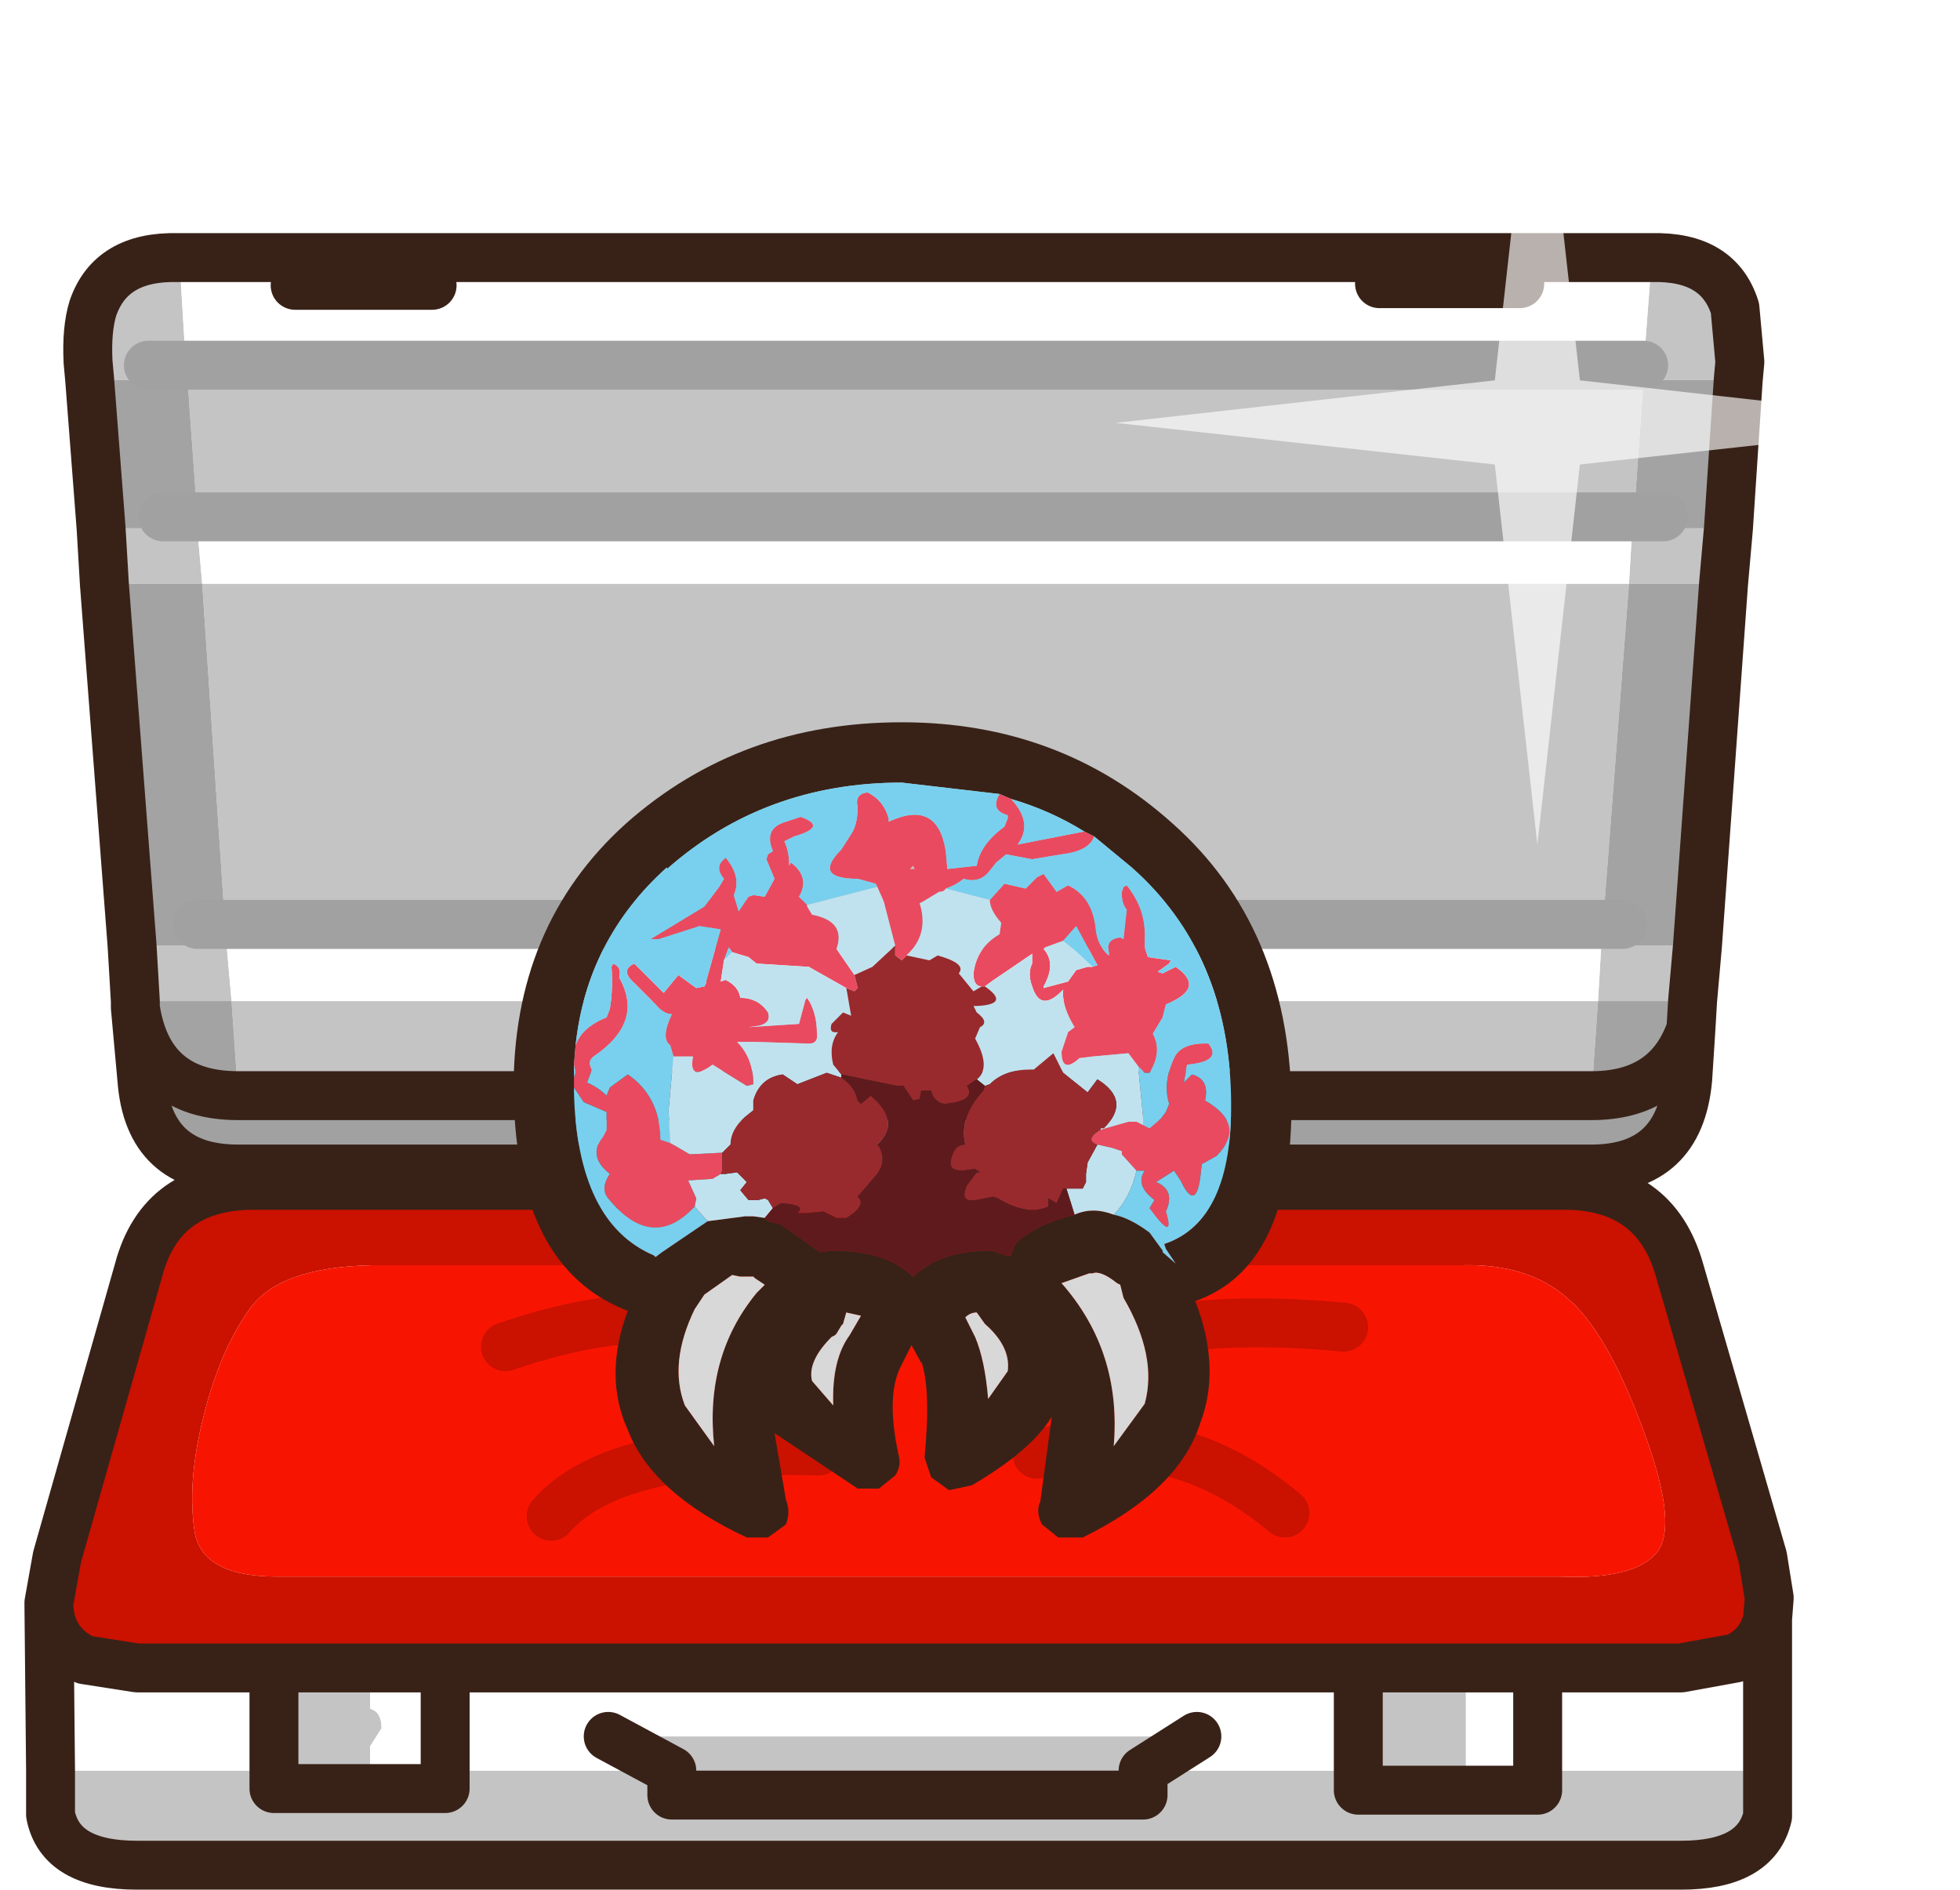<?xml version="1.0" encoding="UTF-8" standalone="no"?>
<svg xmlns:ffdec="https://www.free-decompiler.com/flash" xmlns:xlink="http://www.w3.org/1999/xlink" ffdec:objectType="frame" height="173.85px" width="180.3px" xmlns="http://www.w3.org/2000/svg">
  <g transform="matrix(3.0, 0.0, 0.0, 3.0, 92.4, 85.8)">
    <use ffdec:characterId="2218" height="57.95" transform="matrix(1.0, 0.0, 0.0, 1.0, -30.05, -28.6)" width="59.35" xlink:href="#sprite0"/>
    <use ffdec:characterId="2122" height="25.05" id="arr_cl" transform="matrix(1.0, 0.0, 0.0, 1.0, -15.05, -6.45)" width="23.85" xlink:href="#sprite2"/>
    <use ffdec:characterId="787" height="34.0" id="telo" transform="matrix(1.375, 0.0, 0.0, 1.507, -30.805, -22.765)" width="40.8" xlink:href="#sprite3"/>
  </g>
  <defs>
    <g id="sprite0" transform="matrix(1.0, 0.0, 0.0, 1.0, 0.75, 7.9)">
      <use ffdec:characterId="2217" height="50.8" transform="matrix(1.0, 0.0, 0.0, 1.0, -0.75, -0.75)" width="54.25" xlink:href="#shape0"/>
      <filter id="filter0">
        <feColorMatrix in="SourceGraphic" result="filterResult0" type="matrix" values="0 0 0 0 1.0,0 0 0 0 1.0,0 0 0 0 1.0,0 0 0 1 0"/>
        <feConvolveMatrix divisor="25.0" in="filterResult0" kernelMatrix="1 1 1 1 1 1 1 1 1 1 1 1 1 1 1 1 1 1 1 1 1 1 1 1 1" order="5 5" result="filterResult1"/>
        <feConvolveMatrix divisor="25.0" in="filterResult1" kernelMatrix="1 1 1 1 1 1 1 1 1 1 1 1 1 1 1 1 1 1 1 1 1 1 1 1 1" order="5 5" result="filterResult2"/>
        <feConvolveMatrix divisor="25.0" in="filterResult2" kernelMatrix="1 1 1 1 1 1 1 1 1 1 1 1 1 1 1 1 1 1 1 1 1 1 1 1 1" order="5 5" result="filterResult3"/>
        <feComposite in="SourceGraphic" in2="filterResult3" operator="over" result="filterResult4"/>
        <feConvolveMatrix divisor="4.0" in="filterResult4" kernelMatrix="1 1 1 1" order="2 2" result="filterResult5"/>
        <feConvolveMatrix divisor="4.0" in="filterResult5" kernelMatrix="1 1 1 1" order="2 2" result="filterResult6"/>
        <feConvolveMatrix divisor="4.0" in="filterResult6" kernelMatrix="1 1 1 1" order="2 2" result="filterResult7"/>
      </filter>
      <use ffdec:characterId="366" filter="url(#filter0)" height="46.65" transform="matrix(0.555, 0.0, 0.0, 0.555, 32.709, -7.891)" width="46.65" xlink:href="#sprite1"/>
    </g>
    <g id="shape0" transform="matrix(1.0, 0.0, 0.0, 1.0, 0.75, 0.75)">
      <path d="M51.5 8.3 L51.35 10.0 48.45 10.0 48.55 8.3 51.5 8.3 M50.55 21.1 L50.4 22.8 47.5 22.8 47.6 21.1 50.55 21.1 M2.65 22.8 L2.55 21.1 5.45 21.1 5.4 20.45 47.65 20.45 5.4 20.45 4.7 10.0 1.7 10.0 1.6 8.3 4.55 8.3 4.55 7.95 4.25 3.75 1.25 3.75 1.2 3.2 Q1.15 2.2 1.35 1.55 1.9 -0.05 3.95 0.0 L4.0 0.0 4.2 3.3 4.25 3.75 48.9 3.75 48.9 3.3 49.15 0.0 Q51.2 -0.05 51.7 1.55 L51.85 3.2 51.8 3.75 48.9 3.75 48.6 7.95 48.55 8.3 4.55 8.3 4.7 10.0 48.45 10.0 47.65 20.45 47.6 21.1 5.45 21.1 5.6 22.8 2.65 22.8 M6.9 43.25 L9.85 43.25 9.85 44.5 Q10.2 44.6 10.2 45.1 L9.85 45.65 9.85 46.95 12.15 46.95 12.15 46.4 19.1 46.4 19.1 47.15 33.55 47.15 33.55 46.4 33.55 47.15 19.1 47.15 19.1 46.4 17.15 45.35 35.2 45.35 33.55 46.4 40.15 46.4 40.15 47.0 43.45 47.0 40.15 47.0 40.15 46.4 40.15 43.25 43.45 43.25 43.45 47.0 45.65 47.0 45.65 46.4 52.7 46.4 52.7 46.6 52.7 47.8 Q52.35 49.3 50.05 49.3 L2.7 49.3 Q0.35 49.3 0.05 47.75 L0.05 46.8 0.05 46.4 6.9 46.4 6.9 46.95 9.85 46.95 6.9 46.95 6.9 46.4 6.9 43.25 M47.5 22.8 L47.3 25.7 5.8 25.7 5.6 22.8 47.5 22.8 M3.05 3.3 L4.2 3.3 3.05 3.3 M48.6 7.95 L4.55 7.95 48.6 7.95" fill="#c4c4c4" fill-rule="evenodd" stroke="none"/>
      <path d="M51.8 3.75 L51.5 8.3 48.55 8.3 48.6 7.95 48.9 3.75 51.8 3.75 M51.35 10.0 L50.55 21.1 47.6 21.1 47.65 20.45 48.25 20.45 47.65 20.45 48.45 10.0 51.35 10.0 M50.4 22.8 L50.35 23.65 Q49.65 25.7 47.3 25.7 L47.5 22.8 50.4 22.8 M2.65 23.0 L2.65 22.8 5.6 22.8 5.8 25.7 Q3.05 25.7 2.65 23.0 M2.55 21.1 L1.7 10.0 4.7 10.0 5.4 20.45 5.45 21.1 2.55 21.1 M1.6 8.3 L1.25 3.75 4.25 3.75 4.55 7.95 4.55 8.3 1.6 8.3 M49.5 7.95 L48.6 7.95 49.5 7.95 M3.5 7.95 L4.55 7.95 3.5 7.95 M4.55 20.45 L5.4 20.45 4.55 20.45" fill="#a3a3a3" fill-rule="evenodd" stroke="none"/>
      <path d="M4.0 0.0 L49.15 0.0 48.9 3.3 48.9 3.75 4.25 3.75 4.2 3.3 48.9 3.3 4.2 3.3 4.0 0.0 M48.55 8.3 L48.45 10.0 4.7 10.0 4.55 8.3 48.55 8.3 M40.8 0.8 L45.1 0.8 40.8 0.8 M47.6 21.1 L47.5 22.8 5.6 22.8 5.45 21.1 47.6 21.1 M0.0 41.35 Q0.05 42.5 1.1 43.0 L2.7 43.25 6.9 43.25 6.9 46.4 0.05 46.4 0.0 41.35 M9.85 43.25 L12.15 43.25 40.15 43.25 40.15 46.4 33.55 46.4 35.2 45.35 17.15 45.35 19.1 46.4 12.15 46.4 12.15 46.95 9.85 46.95 9.85 45.65 10.2 45.1 Q10.2 44.6 9.85 44.5 L9.85 43.25 M43.45 43.25 L45.65 43.25 50.05 43.25 51.7 42.95 Q52.5 42.6 52.7 41.75 L52.7 46.4 45.65 46.4 45.65 43.25 45.65 46.4 45.65 47.0 43.45 47.0 43.45 43.25 M11.75 0.85 L7.55 0.85 11.75 0.85 M12.15 46.4 L12.15 43.25 12.15 46.4" fill="#ffffff" fill-rule="evenodd" stroke="none"/>
      <path d="M46.55 31.9 Q45.35 30.85 43.35 30.9 L9.95 30.9 Q7.05 30.95 6.15 32.25 5.25 33.5 4.75 35.5 4.25 37.45 4.45 38.95 4.6 40.45 7.0 40.45 L46.35 40.45 Q48.7 40.55 49.35 39.65 49.95 38.75 48.85 35.85 47.75 32.9 46.55 31.9 M0.0 41.35 L0.0 41.25 0.25 39.85 2.75 31.05 Q3.45 28.4 6.4 28.45 L46.35 28.45 Q49.25 28.4 50.0 31.05 L52.55 39.85 52.75 41.1 52.7 41.75 Q52.5 42.6 51.7 42.95 L50.05 43.25 45.65 43.25 43.45 43.25 40.15 43.25 12.15 43.25 9.85 43.25 6.9 43.25 2.7 43.25 1.1 43.0 Q0.05 42.5 0.0 41.35" fill="#cb1100" fill-rule="evenodd" stroke="none"/>
      <path d="M50.35 23.65 L50.25 25.2 Q50.0 27.95 47.3 27.95 L5.8 27.95 Q3.05 27.95 2.85 25.2 L2.65 23.0 Q3.05 25.7 5.8 25.7 L47.3 25.7 Q49.65 25.7 50.35 23.65" fill="#a1a1a1" fill-rule="evenodd" stroke="none"/>
      <path d="M46.55 31.9 Q47.75 32.9 48.85 35.85 49.95 38.75 49.35 39.65 48.7 40.55 46.35 40.45 L7.0 40.45 Q4.6 40.45 4.45 38.95 4.25 37.45 4.75 35.5 5.25 33.5 6.15 32.25 7.05 30.95 9.95 30.9 L43.35 30.9 Q45.35 30.85 46.55 31.9 M39.7 32.8 Q33.4 32.2 30.4 34.3 33.4 32.2 39.7 32.8 M37.9 38.5 Q34.45 35.6 30.3 36.7 34.45 35.6 37.9 38.5 M15.4 38.6 Q17.3 36.4 23.6 36.6 17.3 36.4 15.4 38.6 M23.1 34.3 Q20.1 31.3 14.0 33.4 20.1 31.3 23.1 34.3" fill="#f71501" fill-rule="evenodd" stroke="none"/>
      <path d="M51.8 3.75 L51.5 8.3 51.35 10.0 50.55 21.1 50.4 22.8 50.35 23.65 50.25 25.2 Q50.0 27.95 47.3 27.95 L5.8 27.95 Q3.05 27.95 2.85 25.2 L2.65 23.0 2.65 22.8 2.55 21.1 1.7 10.0 1.6 8.3 1.25 3.75 1.2 3.2 Q1.15 2.2 1.35 1.55 1.9 -0.05 3.95 0.0 L4.0 0.0 49.15 0.0 Q51.2 -0.05 51.7 1.55 L51.85 3.2 51.8 3.75 M45.1 0.8 L40.8 0.8 M52.7 41.75 L52.75 41.1 52.55 39.85 50.0 31.05 Q49.25 28.4 46.35 28.45 L6.4 28.45 Q3.45 28.4 2.75 31.05 L0.25 39.85 0.0 41.25 0.0 41.35 Q0.05 42.5 1.1 43.0 L2.7 43.25 6.9 43.25 9.85 43.25 12.15 43.25 40.15 43.25 43.45 43.25 45.65 43.25 50.05 43.25 51.7 42.95 Q52.5 42.6 52.7 41.75 L52.7 46.4 52.7 46.6 52.7 47.8 Q52.35 49.3 50.05 49.3 L2.7 49.3 Q0.35 49.3 0.05 47.75 L0.05 46.8 0.05 46.4 0.0 41.35 M45.65 43.25 L45.65 46.4 45.65 47.0 43.45 47.0 40.15 47.0 40.15 46.4 40.15 43.25 M33.55 46.4 L33.55 47.15 19.1 47.15 19.1 46.4 17.15 45.35 M12.15 46.4 L12.15 46.95 9.85 46.95 6.9 46.95 6.9 46.4 6.9 43.25 M47.3 25.7 Q49.65 25.7 50.35 23.65 M47.3 25.7 L5.8 25.7 Q3.05 25.7 2.65 23.0 M7.55 0.85 L11.75 0.85 M12.15 43.25 L12.15 46.4 M33.55 46.4 L35.2 45.35" fill="none" stroke="#382218" stroke-linecap="round" stroke-linejoin="round" stroke-width="1.5"/>
      <path d="M48.6 7.95 L49.5 7.95 M48.9 3.3 L4.2 3.3 3.05 3.3 M47.65 20.45 L48.25 20.45 M47.65 20.45 L5.4 20.45 4.55 20.45 M4.55 7.95 L48.6 7.95 M4.55 7.95 L3.5 7.95" fill="none" stroke="#a1a1a1" stroke-linecap="round" stroke-linejoin="round" stroke-width="1.5"/>
      <path d="M30.3 36.7 Q34.45 35.6 37.9 38.5 M30.4 34.3 Q33.4 32.2 39.7 32.8 M14.0 33.4 Q20.1 31.3 23.1 34.3 M23.6 36.6 Q17.3 36.4 15.4 38.6" fill="none" stroke="#cb1100" stroke-linecap="round" stroke-linejoin="round" stroke-width="1.5"/>
    </g>
    <g id="sprite1" transform="matrix(1.0, 0.0, 0.0, 1.0, 23.3, 23.3)">
      <use ffdec:characterId="365" height="46.65" transform="matrix(1.0, 0.0, 0.0, 1.0, -23.3, -23.3)" width="46.65" xlink:href="#shape1"/>
    </g>
    <g id="shape1" transform="matrix(1.0, 0.0, 0.0, 1.0, 23.3, 23.3)">
      <path d="M2.35 -2.3 L23.35 0.05 2.35 2.35 0.0 23.35 -2.35 2.35 -23.3 0.05 -2.35 -2.3 0.0 -23.3 2.35 -2.3" fill="#ffffff" fill-opacity="0.647" fill-rule="evenodd" stroke="none"/>
    </g>
    <g id="sprite2" transform="matrix(1.0, 0.0, 0.0, 1.0, 12.4, 9.05)">
      <use ffdec:characterId="2105" height="25.05" transform="matrix(1.0, 0.0, 0.0, 1.0, -12.4, -9.05)" width="23.85" xlink:href="#shape2"/>
    </g>
    <g id="shape2" transform="matrix(1.0, 0.0, 0.0, 1.0, 12.4, 9.05)">
      <path d="M2.5 -6.85 L-0.5 -7.2 Q-4.7 -7.2 -7.7 -4.55 L-7.7 -4.6 Q-10.15 -2.4 -10.5 0.85 L-10.55 1.45 -10.55 1.85 -10.55 2.15 -10.55 2.3 Q-10.45 6.3 -8.1 7.3 L-8.05 7.35 -7.85 7.2 -6.45 6.25 -5.3 6.1 -5.05 6.1 -4.7 6.15 -4.6 6.25 -4.2 6.35 -3.0 7.2 -2.65 7.15 Q-0.95 7.15 -0.15 7.95 0.65 7.15 2.25 7.15 L2.7 7.3 2.75 7.3 2.85 7.3 Q2.95 6.9 3.2 6.75 3.8 6.3 4.8 6.05 5.35 5.8 6.0 6.05 6.5 6.15 7.1 6.6 L7.5 7.15 7.5 7.2 7.9 7.55 7.6 7.1 7.55 6.95 Q9.65 6.25 9.6 2.55 9.55 -1.95 6.55 -4.6 L5.4 -5.55 5.1 -5.7 Q4.05 -6.35 2.85 -6.7 L2.5 -6.85 M-8.95 -5.95 Q-5.45 -9.05 -0.5 -9.05 4.35 -9.05 7.8 -5.95 11.35 -2.8 11.45 2.55 11.5 7.65 8.5 8.7 9.3 10.75 8.65 12.45 8.0 14.5 5.05 15.95 L4.3 15.95 3.8 15.55 Q3.6 15.15 3.75 14.85 L4.1 12.25 Q3.45 13.3 1.65 14.35 L0.95 14.5 0.4 14.1 0.2 13.5 Q0.4 11.4 0.1 10.55 L0.1 10.6 -0.2 10.05 -0.5 10.65 Q-1.0 11.55 -0.6 13.4 -0.5 13.75 -0.7 14.05 L-1.2 14.45 -1.85 14.45 -4.4 12.75 -4.05 14.8 Q-3.9 15.15 -4.05 15.55 L-4.6 15.95 -5.25 15.95 Q-8.15 14.6 -8.9 12.65 -9.65 11.0 -8.9 9.0 -12.3 7.7 -12.4 2.35 L-12.4 2.3 Q-12.45 -2.8 -8.95 -5.95 M-1.75 9.15 L-2.2 9.05 -2.3 9.4 -2.35 9.45 -2.5 9.7 -2.55 9.75 -2.65 9.8 Q-3.4 10.55 -3.25 11.15 L-2.6 11.9 Q-2.65 10.5 -2.1 9.75 L-1.75 9.15 M-5.7 7.9 L-6.55 8.5 -6.85 8.95 Q-7.65 10.6 -7.15 11.9 L-6.25 13.15 Q-6.55 10.4 -4.95 8.45 L-4.85 8.35 -4.7 8.2 -5.0 8.0 -5.05 7.95 -5.45 7.95 -5.7 7.9 M6.1 8.15 Q5.6 7.75 5.35 7.85 L5.25 7.85 4.4 8.15 Q6.25 10.25 6.0 13.15 L6.95 11.85 Q7.35 10.4 6.3 8.6 L6.2 8.2 6.1 8.15 M1.8 9.05 Q1.6 9.05 1.45 9.2 L1.75 9.8 Q2.05 10.5 2.15 11.7 L2.75 10.85 Q2.85 10.1 2.05 9.4 L1.8 9.05" fill="#382218" fill-rule="evenodd" stroke="none"/>
      <path d="M-1.25 -4.0 L-1.3 -4.1 -1.85 -4.25 Q-3.25 -4.25 -2.35 -5.15 L-2.0 -5.7 Q-1.85 -6.0 -1.85 -6.45 -1.95 -6.85 -1.55 -6.9 -1.05 -6.65 -0.9 -6.1 L-0.9 -6.0 Q0.6 -6.7 0.85 -5.1 L0.9 -4.55 1.8 -4.65 Q1.9 -5.3 2.65 -5.85 L2.75 -6.1 2.75 -6.2 Q2.2 -6.35 2.5 -6.85 L2.85 -6.7 Q3.55 -5.95 3.05 -5.3 L5.1 -5.7 5.4 -5.55 Q5.25 -5.1 4.4 -5.0 L3.5 -4.85 2.7 -5.0 2.4 -4.75 2.2 -4.5 Q1.9 -4.1 1.4 -4.25 1.15 -4.05 0.85 -3.95 0.8 -3.85 0.65 -3.85 L0.15 -3.55 0.05 -3.5 Q0.35 -2.55 -0.35 -1.9 L-0.5 -1.75 -0.7 -1.9 -0.7 -2.2 -1.05 -3.55 -1.25 -4.0 M-10.5 0.85 Q-10.3 0.3 -9.55 0.0 L-9.45 -0.25 Q-9.35 -0.85 -9.4 -1.55 L-9.35 -1.65 Q-9.1 -1.55 -9.15 -1.3 L-9.15 -1.2 Q-8.4 0.15 -9.95 1.2 -10.15 1.35 -10.0 1.6 L-10.15 2.0 Q-9.8 2.15 -9.55 2.4 L-9.45 2.15 -8.9 1.75 Q-7.95 2.4 -7.9 3.65 L-7.9 3.75 -7.6 3.85 -7.0 4.2 -6.0 4.15 -6.0 4.7 -6.05 4.8 -6.3 4.95 -7.05 5.0 -6.8 5.55 -6.85 5.8 Q-8.15 7.2 -9.5 5.55 -9.75 5.25 -9.45 4.8 -10.15 4.25 -9.65 3.65 L-9.55 3.45 -9.55 3.05 -9.55 2.9 -10.25 2.6 -10.55 2.15 -10.55 1.85 -10.5 1.7 -10.55 1.45 -10.5 0.85 M-7.5 1.2 L-7.6 0.85 Q-7.9 0.65 -7.55 -0.1 -7.8 -0.1 -8.05 -0.4 L-8.7 -1.05 Q-9.15 -1.45 -8.7 -1.65 L-7.8 -0.75 -7.35 -1.3 -6.8 -0.9 -6.55 -0.95 -6.5 -1.05 -6.5 -1.1 -6.05 -2.7 -6.7 -2.8 -7.95 -2.4 -8.2 -2.4 -6.55 -3.4 -6.1 -4.0 -5.95 -4.25 Q-6.25 -4.6 -5.95 -4.85 L-5.9 -4.9 Q-5.4 -4.3 -5.65 -3.75 L-5.5 -3.25 -5.2 -3.7 -5.05 -3.75 -4.7 -3.7 -4.4 -4.25 -4.65 -4.85 -4.6 -5.0 -4.45 -5.1 Q-4.75 -5.8 -4.05 -6.0 L-3.6 -6.15 Q-2.75 -5.85 -3.8 -5.55 L-4.1 -5.4 Q-3.95 -5.1 -3.95 -4.65 L-3.9 -4.75 Q-3.3 -4.3 -3.65 -3.7 L-3.4 -3.45 -3.4 -3.4 -3.25 -3.15 Q-2.2 -2.95 -2.5 -2.1 L-1.95 -1.3 -1.85 -0.9 -1.95 -0.8 -2.2 -0.9 -3.35 -1.55 -4.95 -1.65 -5.2 -1.85 -5.7 -2.0 -5.8 -2.15 -5.95 -1.75 -6.05 -1.1 -5.9 -1.15 Q-5.5 -0.95 -5.45 -0.6 -4.9 -0.6 -4.6 -0.15 -4.5 0.15 -4.85 0.25 L-5.2 0.3 -3.65 0.2 -3.45 -0.55 -3.4 -0.6 Q-3.1 -0.15 -3.1 0.5 -3.05 0.85 -3.45 0.8 L-5.05 0.75 -5.55 0.75 Q-5.05 1.25 -5.05 2.05 L-5.25 2.1 -6.3 1.45 Q-7.05 2.0 -6.9 1.2 L-7.35 1.2 -7.5 1.2 M2.2 -3.6 L2.65 -4.1 3.3 -3.95 3.65 -4.3 3.85 -4.4 4.25 -3.85 4.6 -4.05 Q5.35 -3.7 5.45 -2.7 5.5 -2.2 5.85 -1.9 L5.85 -2.0 Q5.75 -2.4 6.2 -2.45 L6.3 -2.4 6.4 -3.3 Q6.25 -3.5 6.25 -3.75 L6.25 -3.85 6.3 -4.0 6.4 -4.05 Q7.0 -3.3 6.95 -2.4 L6.95 -2.15 7.05 -1.85 7.75 -1.75 7.7 -1.65 7.35 -1.4 7.5 -1.35 7.9 -1.55 Q8.85 -0.9 7.6 -0.4 L7.5 0.0 7.2 0.5 Q7.5 1.05 7.1 1.7 L6.95 1.7 6.75 1.5 6.45 1.1 5.35 1.2 4.95 1.25 Q4.4 1.75 4.4 1.05 L4.6 0.45 4.8 0.3 Q4.4 -0.35 4.45 -0.85 L4.4 -0.8 Q3.75 -0.15 3.5 -0.95 3.35 -1.35 3.5 -1.65 L3.5 -1.95 2.25 -1.1 2.05 -0.95 1.95 -0.95 Q1.7 -0.95 1.7 -1.35 1.8 -2.15 2.5 -2.55 L2.55 -2.9 Q2.2 -3.3 2.2 -3.6 M6.9 3.3 L7.1 3.4 7.45 3.1 7.6 2.9 7.7 2.65 Q7.5 2.0 7.85 1.25 8.05 0.8 8.8 0.8 L8.9 0.8 Q9.35 1.35 8.25 1.45 L8.15 2.0 8.4 1.75 Q8.95 1.9 8.8 2.55 10.1 3.3 9.15 4.25 L8.7 4.5 8.65 4.95 Q8.5 5.95 8.05 5.0 L7.85 4.7 7.3 5.05 Q7.9 5.3 7.6 5.95 7.9 6.95 7.1 5.85 L7.25 5.6 Q6.65 5.15 6.95 4.7 L6.7 4.7 6.25 4.2 6.25 4.1 5.95 4.0 5.5 3.9 Q5.1 3.75 5.6 3.45 L5.75 3.4 6.45 3.2 6.7 3.2 6.9 3.3 M5.35 -1.55 L5.5 -1.6 4.85 -2.8 4.45 -2.35 3.9 -2.15 3.85 -2.1 Q4.25 -1.65 3.85 -0.95 L3.85 -0.9 4.6 -1.1 4.85 -1.45 5.2 -1.55 5.35 -1.55 M-0.2 -4.55 L-0.1 -4.55 -0.15 -4.65 -0.25 -4.55 -0.2 -4.55" fill="#ea4a60" fill-rule="evenodd" stroke="none"/>
      <path d="M2.5 -6.85 Q2.2 -6.35 2.75 -6.2 L2.75 -6.1 2.65 -5.85 Q1.9 -5.3 1.8 -4.65 L0.9 -4.55 0.85 -5.1 Q0.6 -6.7 -0.9 -6.0 L-0.9 -6.1 Q-1.05 -6.65 -1.55 -6.9 -1.95 -6.85 -1.85 -6.45 -1.85 -6.0 -2.0 -5.7 L-2.35 -5.15 Q-3.25 -4.25 -1.85 -4.25 L-1.3 -4.1 -1.25 -4.0 -3.4 -3.45 -3.65 -3.7 Q-3.3 -4.3 -3.9 -4.75 L-3.95 -4.65 Q-3.95 -5.1 -4.1 -5.4 L-3.8 -5.55 Q-2.75 -5.85 -3.6 -6.15 L-4.05 -6.0 Q-4.75 -5.8 -4.45 -5.1 L-4.6 -5.0 -4.65 -4.85 -4.4 -4.25 -4.7 -3.7 -5.05 -3.75 -5.2 -3.7 -5.5 -3.25 -5.65 -3.75 Q-5.4 -4.3 -5.9 -4.9 L-5.95 -4.85 Q-6.25 -4.6 -5.95 -4.25 L-6.1 -4.0 -6.55 -3.4 -8.2 -2.4 -7.95 -2.4 -6.7 -2.8 -6.05 -2.7 -6.5 -1.1 -6.5 -1.05 -6.55 -0.95 -6.8 -0.9 -7.35 -1.3 -7.8 -0.75 -8.7 -1.65 Q-9.15 -1.45 -8.7 -1.05 L-8.05 -0.4 Q-7.8 -0.1 -7.55 -0.1 -7.9 0.65 -7.6 0.85 L-7.5 1.2 -7.65 2.85 -7.6 3.85 -7.9 3.75 -7.9 3.65 Q-7.95 2.4 -8.9 1.75 L-9.45 2.15 -9.55 2.4 Q-9.8 2.15 -10.15 2.0 L-10.0 1.6 Q-10.15 1.35 -9.95 1.2 -8.4 0.15 -9.15 -1.2 L-9.15 -1.3 Q-9.1 -1.55 -9.35 -1.65 L-9.4 -1.55 Q-9.35 -0.85 -9.45 -0.25 L-9.55 0.0 Q-10.3 0.3 -10.5 0.85 -10.15 -2.4 -7.7 -4.6 L-7.7 -4.55 Q-4.7 -7.2 -0.5 -7.2 L2.5 -6.85 M0.85 -3.95 Q1.15 -4.05 1.4 -4.25 1.9 -4.1 2.2 -4.5 L2.4 -4.75 2.7 -5.0 3.5 -4.85 4.4 -5.0 Q5.25 -5.1 5.4 -5.55 L6.55 -4.6 Q9.55 -1.95 9.6 2.55 9.65 6.25 7.55 6.95 L7.6 7.1 7.9 7.55 7.5 7.2 7.5 7.15 7.1 6.6 Q6.5 6.15 6.0 6.05 6.5 5.55 6.7 4.7 L6.95 4.7 Q6.65 5.15 7.25 5.6 L7.1 5.85 Q7.9 6.95 7.6 5.95 7.9 5.3 7.3 5.05 L7.85 4.7 8.05 5.0 Q8.5 5.95 8.65 4.95 L8.7 4.5 9.15 4.25 Q10.1 3.3 8.8 2.55 8.95 1.9 8.4 1.75 L8.15 2.0 8.25 1.45 Q9.35 1.35 8.9 0.8 L8.8 0.8 Q8.05 0.8 7.85 1.25 7.5 2.0 7.7 2.65 L7.6 2.9 7.45 3.1 7.1 3.4 6.9 3.3 6.9 3.05 6.75 1.5 6.95 1.7 7.1 1.7 Q7.5 1.05 7.2 0.5 L7.5 0.0 7.6 -0.4 Q8.85 -0.9 7.9 -1.55 L7.5 -1.35 7.35 -1.4 7.7 -1.65 7.75 -1.75 7.05 -1.85 6.95 -2.15 6.95 -2.4 Q7.0 -3.3 6.4 -4.05 L6.3 -4.0 6.25 -3.85 6.25 -3.75 Q6.25 -3.5 6.4 -3.3 L6.3 -2.4 6.2 -2.45 Q5.75 -2.4 5.85 -2.0 L5.85 -1.9 Q5.5 -2.2 5.45 -2.7 5.35 -3.7 4.6 -4.05 L4.25 -3.85 3.85 -4.4 3.65 -4.3 3.3 -3.95 2.65 -4.1 2.2 -3.6 0.85 -3.95 M5.1 -5.7 L3.05 -5.3 Q3.55 -5.95 2.85 -6.7 4.05 -6.35 5.1 -5.7 M4.45 -2.35 L4.85 -2.8 5.5 -1.6 5.35 -1.55 4.7 -2.15 4.45 -2.35 M-5.95 -1.75 L-5.8 -2.15 -5.7 -2.0 -5.95 -1.75 M-6.45 6.25 L-7.85 7.2 -8.05 7.35 -8.1 7.3 Q-10.45 6.3 -10.55 2.3 L-10.55 2.15 -10.25 2.6 -9.55 2.9 -9.55 3.05 -9.55 3.45 -9.65 3.65 Q-10.15 4.25 -9.45 4.8 -9.75 5.25 -9.5 5.55 -8.15 7.2 -6.85 5.8 L-6.45 6.25 M-10.55 1.85 L-10.55 1.45 -10.5 1.7 -10.55 1.85" fill="#78d0ee" fill-rule="evenodd" stroke="none"/>
      <path d="M-7.6 3.85 L-7.65 2.85 -7.5 1.2 -7.35 1.2 -6.9 1.2 Q-7.05 2.0 -6.3 1.45 L-5.25 2.1 -5.05 2.05 Q-5.05 1.25 -5.55 0.75 L-5.05 0.75 -3.45 0.8 Q-3.05 0.85 -3.1 0.5 -3.1 -0.15 -3.4 -0.6 L-3.45 -0.55 -3.65 0.2 -5.2 0.3 -4.85 0.25 Q-4.5 0.15 -4.6 -0.15 -4.9 -0.6 -5.45 -0.6 -5.5 -0.95 -5.9 -1.15 L-6.05 -1.1 -5.95 -1.75 -5.7 -2.0 -5.2 -1.85 -4.95 -1.65 -3.35 -1.55 -2.2 -0.9 -2.05 -0.05 -2.3 -0.15 -2.65 0.2 Q-2.75 0.5 -2.45 0.45 -2.75 0.85 -2.6 1.45 L-2.35 1.75 -2.35 1.85 -2.8 1.7 -3.7 2.05 -4.15 1.75 Q-4.85 1.85 -5.05 2.55 L-5.05 2.85 -5.3 3.05 Q-5.75 3.45 -5.75 3.9 L-6.0 4.15 -7.0 4.2 -7.6 3.85 M-3.4 -3.45 L-1.25 -4.0 -1.05 -3.55 -0.7 -2.2 -1.4 -1.55 -1.95 -1.3 -2.5 -2.1 Q-2.2 -2.95 -3.25 -3.15 L-3.4 -3.4 -3.4 -3.45 M-0.35 -1.9 Q0.35 -2.55 0.05 -3.5 L0.15 -3.55 0.65 -3.85 Q0.8 -3.85 0.85 -3.95 L2.2 -3.6 Q2.2 -3.3 2.55 -2.9 L2.5 -2.55 Q1.8 -2.15 1.7 -1.35 1.7 -0.95 1.95 -0.95 L1.7 -0.8 1.25 -1.35 Q1.5 -1.65 0.6 -1.9 L0.35 -1.75 -0.35 -1.9 M6.75 1.5 L6.9 3.05 6.9 3.3 6.7 3.2 6.45 3.2 5.75 3.4 5.6 3.45 5.6 3.4 5.7 3.4 Q6.55 2.55 5.5 1.9 L5.2 2.3 4.45 1.7 4.15 1.1 3.55 1.6 3.45 1.6 Q2.65 1.6 2.2 2.05 L2.05 2.1 1.8 1.9 Q2.25 1.55 1.75 0.65 L1.9 0.3 Q2.2 0.15 1.8 -0.15 L1.7 -0.35 1.8 -0.35 Q2.85 -0.4 2.05 -0.95 L2.25 -1.1 3.5 -1.95 3.5 -1.65 Q3.35 -1.35 3.5 -0.95 3.75 -0.15 4.4 -0.8 L4.45 -0.85 Q4.4 -0.35 4.8 0.3 L4.6 0.45 4.4 1.05 Q4.4 1.75 4.95 1.25 L5.35 1.2 6.45 1.1 6.75 1.5 M6.7 4.7 Q6.5 5.55 6.0 6.05 5.35 5.8 4.8 6.05 L4.55 5.25 5.05 5.25 5.15 5.05 5.15 4.95 5.15 4.8 5.2 4.45 5.5 3.9 5.95 4.0 6.25 4.1 6.25 4.2 6.7 4.7 M4.45 -2.35 L4.7 -2.15 5.35 -1.55 5.2 -1.55 4.85 -1.45 4.6 -1.1 3.85 -0.9 3.85 -0.95 Q4.25 -1.65 3.85 -2.1 L3.9 -2.15 4.45 -2.35 M-6.05 4.8 L-5.9 4.8 -5.55 4.75 -5.5 4.8 -5.25 5.05 -5.45 5.3 -5.2 5.6 -4.9 5.6 -4.7 5.55 -4.6 5.6 -4.45 5.85 -4.7 6.15 -5.05 6.1 -5.3 6.1 -6.45 6.25 -6.85 5.8 -6.8 5.55 -7.05 5.0 -6.3 4.95 -6.05 4.8" fill="#c0e2ee" fill-rule="evenodd" stroke="none"/>
      <path d="M-0.7 -2.2 L-0.7 -1.9 -0.5 -1.75 -0.35 -1.9 0.35 -1.75 0.6 -1.9 Q1.5 -1.65 1.25 -1.35 L1.7 -0.8 1.95 -0.95 2.05 -0.95 Q2.85 -0.4 1.8 -0.35 L1.7 -0.35 1.8 -0.15 Q2.2 0.15 1.9 0.3 L1.75 0.65 Q2.25 1.55 1.8 1.9 L1.5 2.1 Q1.8 2.55 0.85 2.65 0.6 2.65 0.45 2.4 L0.4 2.25 0.1 2.25 0.05 2.5 -0.15 2.55 -0.45 2.1 -0.65 2.1 -2.35 1.75 -2.6 1.45 Q-2.75 0.85 -2.45 0.45 -2.75 0.5 -2.65 0.2 L-2.3 -0.15 -2.05 -0.05 -2.2 -0.9 -1.95 -0.8 -1.85 -0.9 -1.95 -1.3 -1.4 -1.55 -0.7 -2.2 M2.05 2.1 L2.2 2.05 Q2.65 1.6 3.45 1.6 L3.55 1.6 4.15 1.1 4.45 1.7 5.2 2.3 5.5 1.9 Q6.55 2.55 5.7 3.4 L5.6 3.4 5.6 3.45 Q5.1 3.75 5.5 3.9 L5.2 4.45 5.15 4.8 5.15 4.95 5.15 5.05 5.05 5.25 4.55 5.25 4.45 5.25 4.25 5.7 4.0 5.55 4.0 5.8 Q3.35 6.1 2.45 5.55 L2.3 5.5 1.8 5.6 Q1.25 5.7 1.5 5.15 L1.8 4.75 1.9 4.75 1.75 4.65 1.35 4.7 Q0.95 4.7 1.0 4.4 1.1 3.9 1.45 3.9 1.25 3.05 2.0 2.25 L2.05 2.1 M-2.35 1.85 Q-1.95 2.1 -1.85 2.55 L-1.75 2.65 -1.45 2.4 Q-0.5 3.2 -1.25 3.9 L-1.2 3.95 Q-0.95 4.4 -1.25 4.8 L-1.85 5.5 Q-1.55 5.75 -2.2 6.15 L-2.5 6.15 -2.9 5.95 -3.4 6.0 -3.7 6.0 Q-3.4 5.75 -4.2 5.7 L-4.45 5.85 -4.6 5.6 -4.7 5.55 -4.9 5.6 -5.2 5.6 -5.45 5.3 -5.25 5.05 -5.5 4.8 -5.55 4.75 -5.9 4.8 -6.05 4.8 -6.0 4.7 -6.0 4.15 -5.75 3.9 Q-5.75 3.45 -5.3 3.05 L-5.05 2.85 -5.05 2.55 Q-4.85 1.85 -4.15 1.75 L-3.7 2.05 -2.8 1.7 -2.35 1.85" fill="#982a2e" fill-rule="evenodd" stroke="none"/>
      <path d="M1.8 1.9 L2.05 2.1 2.0 2.25 Q1.25 3.05 1.45 3.9 1.1 3.9 1.0 4.4 0.95 4.7 1.35 4.7 L1.75 4.65 1.9 4.75 1.8 4.75 1.5 5.15 Q1.25 5.7 1.8 5.6 L2.3 5.5 2.45 5.55 Q3.35 6.1 4.0 5.8 L4.0 5.55 4.25 5.7 4.45 5.25 4.55 5.25 4.8 6.05 Q3.8 6.3 3.2 6.75 2.95 6.9 2.85 7.3 L2.75 7.3 2.7 7.3 2.25 7.15 Q0.65 7.15 -0.15 7.95 -0.95 7.15 -2.65 7.15 L-3.0 7.2 -4.2 6.35 -4.6 6.25 -4.7 6.15 -4.45 5.85 -4.2 5.7 Q-3.4 5.75 -3.7 6.0 L-3.4 6.0 -2.9 5.95 -2.5 6.15 -2.2 6.15 Q-1.55 5.75 -1.85 5.5 L-1.25 4.8 Q-0.95 4.4 -1.2 3.95 L-1.25 3.9 Q-0.5 3.2 -1.45 2.4 L-1.75 2.65 -1.85 2.55 Q-1.95 2.1 -2.35 1.85 L-2.35 1.75 -0.65 2.1 -0.45 2.1 -0.15 2.55 0.05 2.5 0.1 2.25 0.4 2.25 0.45 2.4 Q0.6 2.65 0.85 2.65 1.8 2.55 1.5 2.1 L1.8 1.9" fill="#5f1a1d" fill-rule="evenodd" stroke="none"/>
      <path d="M-5.7 7.9 L-5.45 7.95 -5.05 7.95 -5.0 8.0 -4.7 8.2 -4.85 8.35 -4.95 8.45 Q-6.55 10.4 -6.25 13.15 L-7.15 11.9 Q-7.65 10.6 -6.85 8.95 L-6.55 8.5 -5.7 7.9 M-1.75 9.15 L-2.1 9.75 Q-2.65 10.5 -2.6 11.9 L-3.25 11.15 Q-3.4 10.55 -2.65 9.8 L-2.55 9.75 -2.5 9.7 -2.35 9.45 -2.3 9.4 -2.2 9.05 -1.75 9.15 M1.8 9.05 L2.05 9.4 Q2.85 10.1 2.75 10.85 L2.15 11.7 Q2.05 10.5 1.75 9.8 L1.45 9.2 Q1.6 9.05 1.8 9.05 M6.1 8.15 L6.2 8.2 6.3 8.6 Q7.35 10.4 6.95 11.85 L6.0 13.15 Q6.25 10.25 4.4 8.15 L5.25 7.85 5.35 7.85 Q5.6 7.75 6.1 8.15" fill="#d8d8d8" fill-rule="evenodd" stroke="none"/>
    </g>
    <g id="sprite3" transform="matrix(1.0, 0.0, 0.0, 1.0, 20.4, 17.0)">
      <use ffdec:characterId="786" height="34.0" transform="matrix(1.0, 0.0, 0.0, 1.0, -20.4, -17.0)" width="40.8" xlink:href="#shape3"/>
    </g>
    <g id="shape3" transform="matrix(1.0, 0.0, 0.0, 1.0, 20.4, 17.0)">
      <path d="M20.4 17.0 L-20.4 17.0 -20.4 -17.0 20.4 -17.0 20.4 17.0" fill="#00cc99" fill-opacity="0.0" fill-rule="evenodd" stroke="none"/>
    </g>
  </defs>
</svg>
